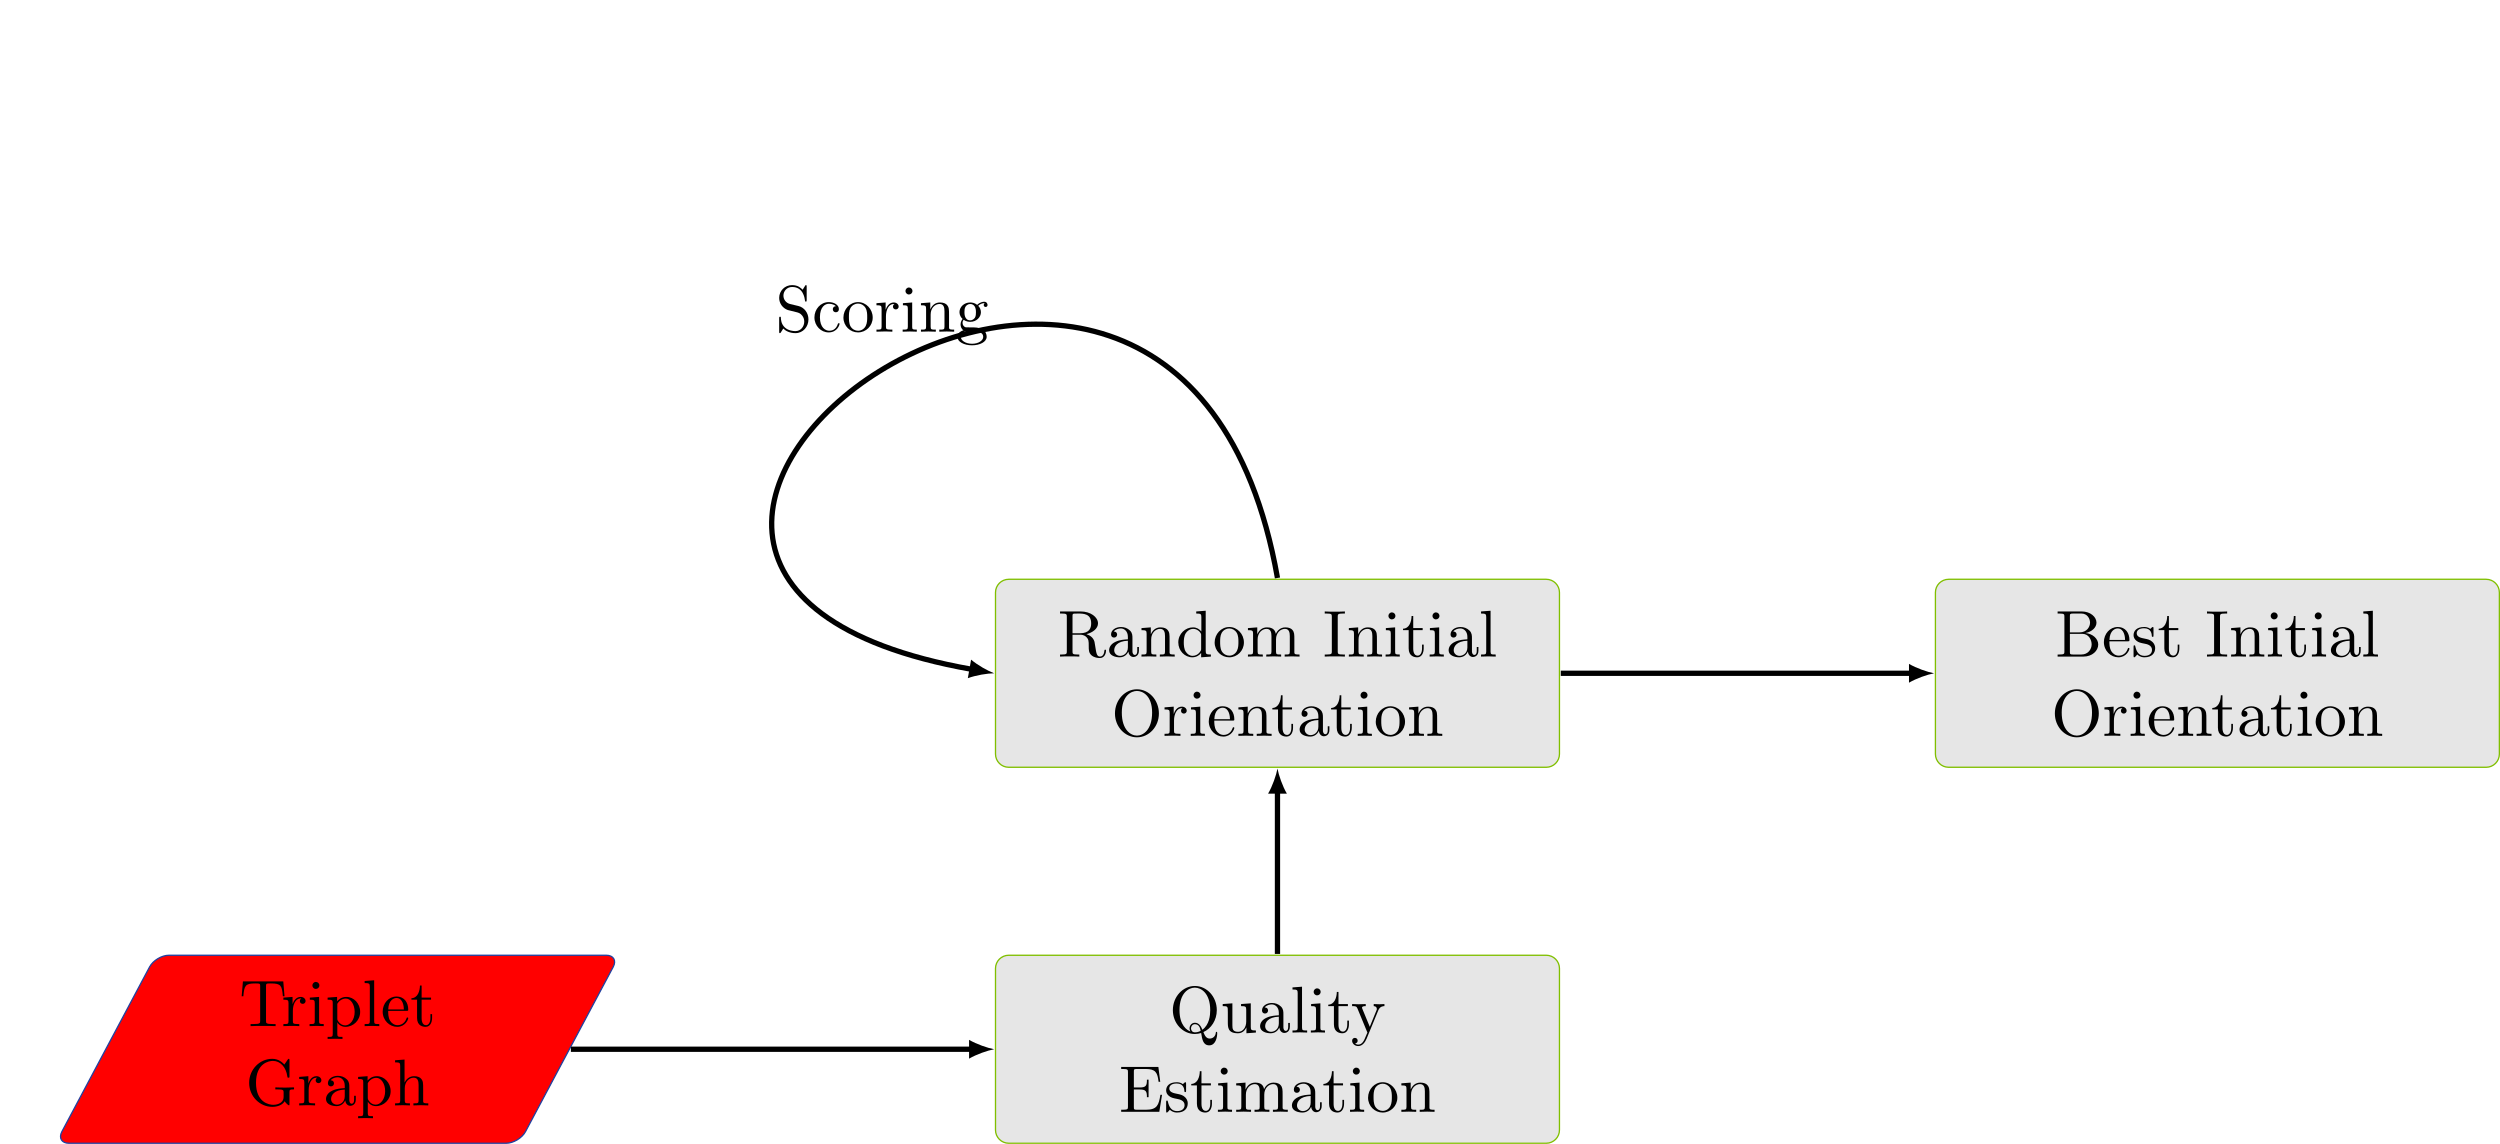 <?xml version="1.0" encoding="UTF-8"?>
<svg xmlns="http://www.w3.org/2000/svg" xmlns:xlink="http://www.w3.org/1999/xlink" width="753.974pt" height="344.987pt" viewBox="0 0 753.974 344.987" version="1.1">
<defs>
<g>
<symbol overflow="visible" id="glyph0-0">
<path style="stroke:none;" d=""/>
</symbol>
<symbol overflow="visible" id="glyph0-1">
<path style="stroke:none;" d="M 13.266 -13.484 L 1.094 -13.484 L 0.719 -9 L 1.219 -9 C 1.5 -12.219 1.797 -12.875 4.797 -12.875 C 5.156 -12.875 5.672 -12.875 5.875 -12.828 C 6.297 -12.75 6.297 -12.531 6.297 -12.078 L 6.297 -1.578 C 6.297 -0.891 6.297 -0.625 4.203 -0.625 L 3.406 -0.625 L 3.406 0 C 4.219 -0.062 6.25 -0.062 7.172 -0.062 C 8.094 -0.062 10.141 -0.062 10.953 0 L 10.953 -0.625 L 10.156 -0.625 C 8.062 -0.625 8.062 -0.891 8.062 -1.578 L 8.062 -12.078 C 8.062 -12.469 8.062 -12.75 8.422 -12.828 C 8.641 -12.875 9.188 -12.875 9.562 -12.875 C 12.578 -12.875 12.875 -12.219 13.141 -9 L 13.641 -9 Z M 13.266 -13.484 "/>
</symbol>
<symbol overflow="visible" id="glyph0-2">
<path style="stroke:none;" d="M 3.328 -6.609 L 3.328 -8.812 L 0.562 -8.594 L 0.562 -7.969 C 1.953 -7.969 2.109 -7.828 2.109 -6.859 L 2.109 -1.516 C 2.109 -0.625 1.891 -0.625 0.562 -0.625 L 0.562 0 C 1.328 -0.016 2.266 -0.062 2.828 -0.062 C 3.625 -0.062 4.562 -0.062 5.359 0 L 5.359 -0.625 L 4.938 -0.625 C 3.469 -0.625 3.422 -0.844 3.422 -1.547 L 3.422 -4.625 C 3.422 -6.594 4.266 -8.359 5.781 -8.359 C 5.922 -8.359 5.953 -8.359 6 -8.344 C 5.938 -8.328 5.531 -8.094 5.531 -7.562 C 5.531 -7.016 5.953 -6.719 6.391 -6.719 C 6.75 -6.719 7.25 -6.953 7.25 -7.594 C 7.25 -8.234 6.641 -8.812 5.781 -8.812 C 4.328 -8.812 3.609 -7.469 3.328 -6.609 Z M 3.328 -6.609 "/>
</symbol>
<symbol overflow="visible" id="glyph0-3">
<path style="stroke:none;" d="M 3.531 -8.812 L 0.734 -8.594 L 0.734 -7.969 C 2.031 -7.969 2.219 -7.844 2.219 -6.875 L 2.219 -1.516 C 2.219 -0.625 1.984 -0.625 0.656 -0.625 L 0.656 0 C 1.297 -0.016 2.375 -0.062 2.844 -0.062 C 3.547 -0.062 4.25 -0.016 4.922 0 L 4.922 -0.625 C 3.609 -0.625 3.531 -0.719 3.531 -1.5 Z M 3.609 -12.266 C 3.609 -12.906 3.109 -13.328 2.547 -13.328 C 1.938 -13.328 1.5 -12.797 1.5 -12.266 C 1.5 -11.734 1.938 -11.219 2.547 -11.219 C 3.109 -11.219 3.609 -11.641 3.609 -12.266 Z M 3.609 -12.266 "/>
</symbol>
<symbol overflow="visible" id="glyph0-4">
<path style="stroke:none;" d="M 3.422 -7.484 L 3.422 -8.812 L 0.562 -8.594 L 0.562 -7.969 C 1.969 -7.969 2.109 -7.844 2.109 -6.969 L 2.109 2.344 C 2.109 3.25 1.891 3.25 0.562 3.25 L 0.562 3.859 C 1.234 3.844 2.266 3.812 2.781 3.812 C 3.328 3.812 4.344 3.844 5.047 3.859 L 5.047 3.25 C 3.703 3.25 3.484 3.25 3.484 2.344 L 3.484 -1.172 C 3.578 -0.859 4.422 0.219 5.938 0.219 C 8.312 0.219 10.375 -1.734 10.375 -4.297 C 10.375 -6.828 8.453 -8.812 6.219 -8.812 C 4.656 -8.812 3.828 -7.922 3.422 -7.484 Z M 3.484 -2.266 L 3.484 -6.719 C 4.062 -7.734 5.047 -8.312 6.062 -8.312 C 7.516 -8.312 8.719 -6.547 8.719 -4.297 C 8.719 -1.891 7.328 -0.219 5.859 -0.219 C 5.062 -0.219 4.297 -0.625 3.766 -1.438 C 3.484 -1.859 3.484 -1.875 3.484 -2.266 Z M 3.484 -2.266 "/>
</symbol>
<symbol overflow="visible" id="glyph0-5">
<path style="stroke:none;" d="M 3.531 -13.828 L 0.656 -13.609 L 0.656 -12.984 C 2.047 -12.984 2.219 -12.844 2.219 -11.875 L 2.219 -1.516 C 2.219 -0.625 1.984 -0.625 0.656 -0.625 L 0.656 0 C 1.312 -0.016 2.375 -0.062 2.875 -0.062 C 3.359 -0.062 4.344 -0.016 5.078 0 L 5.078 -0.625 C 3.75 -0.625 3.531 -0.625 3.531 -1.516 Z M 3.531 -13.828 "/>
</symbol>
<symbol overflow="visible" id="glyph0-6">
<path style="stroke:none;" d="M 2.234 -5.016 C 2.344 -7.984 4.031 -8.484 4.703 -8.484 C 6.75 -8.484 6.953 -5.797 6.953 -5.016 Z M 2.219 -4.609 L 7.766 -4.609 C 8.203 -4.609 8.266 -4.609 8.266 -5.016 C 8.266 -7 7.188 -8.922 4.703 -8.922 C 2.391 -8.922 0.562 -6.875 0.562 -4.375 C 0.562 -1.719 2.656 0.219 4.938 0.219 C 7.375 0.219 8.266 -1.984 8.266 -2.375 C 8.266 -2.562 8.109 -2.609 8.016 -2.609 C 7.828 -2.609 7.797 -2.484 7.75 -2.328 C 7.047 -0.281 5.266 -0.281 5.062 -0.281 C 4.062 -0.281 3.266 -0.875 2.812 -1.609 C 2.219 -2.562 2.219 -3.891 2.219 -4.609 Z M 2.219 -4.609 "/>
</symbol>
<symbol overflow="visible" id="glyph0-7">
<path style="stroke:none;" d="M 3.453 -7.969 L 6.297 -7.969 L 6.297 -8.594 L 3.453 -8.594 L 3.453 -12.25 L 2.953 -12.25 C 2.922 -10.625 2.328 -8.484 0.375 -8.406 L 0.375 -7.969 L 2.078 -7.969 L 2.078 -2.469 C 2.078 -0.016 3.922 0.219 4.641 0.219 C 6.062 0.219 6.609 -1.188 6.609 -2.469 L 6.609 -3.609 L 6.109 -3.609 L 6.109 -2.516 C 6.109 -1.031 5.516 -0.281 4.781 -0.281 C 3.453 -0.281 3.453 -2.094 3.453 -2.438 Z M 3.453 -7.969 "/>
</symbol>
<symbol overflow="visible" id="glyph0-8">
<path style="stroke:none;" d="M 11.812 -1.25 C 12.078 -0.812 12.875 -0.016 13.094 -0.016 C 13.266 -0.016 13.266 -0.172 13.266 -0.484 L 13.266 -3.938 C 13.266 -4.719 13.344 -4.828 14.641 -4.828 L 14.641 -5.438 C 13.906 -5.422 12.812 -5.375 12.219 -5.375 C 11.422 -5.375 9.719 -5.375 9 -5.438 L 9 -4.828 L 9.641 -4.828 C 11.438 -4.828 11.5 -4.609 11.5 -3.859 L 11.5 -2.594 C 11.5 -0.359 8.969 -0.172 8.406 -0.172 C 7.109 -0.172 3.172 -0.875 3.172 -6.812 C 3.172 -12.766 7.094 -13.422 8.281 -13.422 C 10.422 -13.422 12.234 -11.641 12.625 -8.703 C 12.672 -8.422 12.672 -8.359 12.953 -8.359 C 13.266 -8.359 13.266 -8.422 13.266 -8.844 L 13.266 -13.562 C 13.266 -13.906 13.266 -14.047 13.047 -14.047 C 12.969 -14.047 12.891 -14.047 12.734 -13.812 L 11.734 -12.328 C 11.094 -12.969 10.016 -14.047 8.047 -14.047 C 4.344 -14.047 1.109 -10.891 1.109 -6.812 C 1.109 -2.734 4.297 0.438 8.094 0.438 C 9.547 0.438 11.141 -0.078 11.812 -1.25 Z M 11.812 -1.25 "/>
</symbol>
<symbol overflow="visible" id="glyph0-9">
<path style="stroke:none;" d="M 6.641 -1.516 C 6.719 -0.719 7.25 0.125 8.188 0.125 C 8.609 0.125 9.828 -0.156 9.828 -1.766 L 9.828 -2.891 L 9.328 -2.891 L 9.328 -1.766 C 9.328 -0.625 8.828 -0.5 8.609 -0.5 C 7.953 -0.5 7.875 -1.391 7.875 -1.5 L 7.875 -5.484 C 7.875 -6.312 7.875 -7.094 7.156 -7.828 C 6.375 -8.609 5.375 -8.922 4.422 -8.922 C 2.781 -8.922 1.422 -7.984 1.422 -6.672 C 1.422 -6.078 1.812 -5.734 2.328 -5.734 C 2.891 -5.734 3.25 -6.141 3.25 -6.656 C 3.25 -6.891 3.141 -7.547 2.234 -7.562 C 2.766 -8.266 3.75 -8.484 4.375 -8.484 C 5.359 -8.484 6.5 -7.703 6.5 -5.938 L 6.5 -5.203 C 5.484 -5.141 4.078 -5.078 2.828 -4.484 C 1.328 -3.812 0.844 -2.766 0.844 -1.891 C 0.844 -0.281 2.766 0.219 4.031 0.219 C 5.344 0.219 6.25 -0.578 6.641 -1.516 Z M 6.5 -4.781 L 6.5 -2.781 C 6.5 -0.891 5.062 -0.219 4.156 -0.219 C 3.188 -0.219 2.375 -0.922 2.375 -1.906 C 2.375 -3.016 3.203 -4.656 6.5 -4.781 Z M 6.5 -4.781 "/>
</symbol>
<symbol overflow="visible" id="glyph0-10">
<path style="stroke:none;" d="M 2.188 -1.516 C 2.188 -0.625 1.969 -0.625 0.641 -0.625 L 0.641 0 C 1.328 -0.016 2.344 -0.062 2.891 -0.062 C 3.406 -0.062 4.438 -0.016 5.125 0 L 5.125 -0.625 C 3.781 -0.625 3.562 -0.625 3.562 -1.516 L 3.562 -5.172 C 3.562 -7.25 4.984 -8.359 6.25 -8.359 C 7.516 -8.359 7.734 -7.297 7.734 -6.156 L 7.734 -1.516 C 7.734 -0.625 7.516 -0.625 6.172 -0.625 L 6.172 0 C 6.875 -0.016 7.891 -0.062 8.422 -0.062 C 8.938 -0.062 9.984 -0.016 10.656 0 L 10.656 -0.625 C 9.625 -0.625 9.125 -0.625 9.109 -1.219 L 9.109 -5.016 C 9.109 -6.734 9.109 -7.344 8.484 -8.062 C 8.203 -8.406 7.547 -8.812 6.391 -8.812 C 4.719 -8.812 3.844 -7.609 3.5 -6.859 L 3.5 -13.828 L 0.641 -13.609 L 0.641 -12.984 C 2.031 -12.984 2.188 -12.844 2.188 -11.875 Z M 2.188 -1.516 "/>
</symbol>
<symbol overflow="visible" id="glyph0-11">
<path style="stroke:none;" d="M 6.422 -0.312 C 5.344 -0.719 3.109 -2.172 3.109 -6.75 C 3.109 -11.938 5.891 -13.547 7.734 -13.547 C 9.656 -13.547 12.375 -11.828 12.375 -6.75 C 12.375 -5.203 12.125 -2.391 10.016 -0.844 C 9.578 -1.953 8.938 -2.953 7.766 -2.953 C 6.75 -2.953 6.141 -2.094 6.141 -1.281 C 6.141 -0.734 6.391 -0.359 6.422 -0.312 Z M 9.5 -0.516 C 8.828 -0.141 8.188 -0.062 7.75 -0.062 C 6.734 -0.062 6.578 -0.969 6.578 -1.281 C 6.578 -1.859 7 -2.516 7.766 -2.516 C 8.844 -2.516 9.281 -1.672 9.5 -0.516 Z M 10.312 -0.141 C 12.672 -1.188 14.359 -3.75 14.359 -6.75 C 14.359 -10.812 11.359 -14.047 7.734 -14.047 C 4.156 -14.047 1.109 -10.859 1.109 -6.75 C 1.109 -2.734 4.125 0.438 7.75 0.438 C 8.359 0.438 9.062 0.312 9.641 0.141 C 9.938 2.031 10.219 3.859 12.078 3.859 C 14.109 3.859 14.484 1.219 14.484 0.203 C 14.484 0 14.484 -0.219 14.266 -0.219 C 14.078 -0.219 14.062 -0.062 14.047 0.141 C 13.922 1.219 13.094 1.812 12.234 1.812 C 11.297 1.812 10.797 1.141 10.312 -0.141 Z M 10.312 -0.141 "/>
</symbol>
<symbol overflow="visible" id="glyph0-12">
<path style="stroke:none;" d="M 7.797 -1.578 L 7.797 0.219 L 10.656 0 L 10.656 -0.625 C 9.266 -0.625 9.109 -0.75 9.109 -1.734 L 9.109 -8.812 L 6.172 -8.594 L 6.172 -7.969 C 7.562 -7.969 7.734 -7.828 7.734 -6.859 L 7.734 -3.312 C 7.734 -1.578 6.766 -0.219 5.312 -0.219 C 3.641 -0.219 3.562 -1.156 3.562 -2.188 L 3.562 -8.812 L 0.641 -8.594 L 0.641 -7.969 C 2.188 -7.969 2.188 -7.906 2.188 -6.141 L 2.188 -3.141 C 2.188 -1.594 2.188 0.219 5.219 0.219 C 6.328 0.219 7.219 -0.344 7.797 -1.578 Z M 7.797 -1.578 "/>
</symbol>
<symbol overflow="visible" id="glyph0-13">
<path style="stroke:none;" d="M 8.266 -6.688 C 8.781 -7.953 9.797 -7.969 10.125 -7.969 L 10.125 -8.594 C 9.656 -8.547 9.078 -8.531 8.625 -8.531 C 8.266 -8.531 7.328 -8.562 6.891 -8.594 L 6.891 -7.969 C 7.516 -7.953 7.828 -7.609 7.828 -7.109 C 7.828 -6.906 7.812 -6.875 7.703 -6.641 L 5.703 -1.734 L 3.484 -7.094 C 3.406 -7.297 3.359 -7.375 3.359 -7.453 C 3.359 -7.969 4.109 -7.969 4.484 -7.969 L 4.484 -8.594 C 3.969 -8.562 2.656 -8.531 2.312 -8.531 C 1.766 -8.531 0.969 -8.547 0.375 -8.594 L 0.375 -7.969 C 1.328 -7.969 1.719 -7.969 1.984 -7.266 L 4.984 0 C 4.875 0.266 4.609 0.922 4.484 1.172 C 4.047 2.266 3.484 3.641 2.219 3.641 C 2.109 3.641 1.656 3.641 1.281 3.281 C 1.891 3.203 2.047 2.766 2.047 2.453 C 2.047 1.938 1.672 1.609 1.219 1.609 C 0.812 1.609 0.375 1.875 0.375 2.469 C 0.375 3.359 1.219 4.078 2.219 4.078 C 3.469 4.078 4.281 2.953 4.766 1.812 Z M 8.266 -6.688 "/>
</symbol>
<symbol overflow="visible" id="glyph0-14">
<path style="stroke:none;" d="M 2.703 -1.547 C 2.703 -0.844 2.672 -0.625 1.141 -0.625 L 0.656 -0.625 L 0.656 0 L 12.156 0 L 12.984 -5.141 L 12.484 -5.141 C 12 -2.078 11.531 -0.625 8.109 -0.625 L 5.453 -0.625 C 4.516 -0.625 4.484 -0.75 4.484 -1.422 L 4.484 -6.734 L 6.281 -6.734 C 8.203 -6.734 8.422 -6.094 8.422 -4.406 L 8.922 -4.406 L 8.922 -9.688 L 8.422 -9.688 C 8.422 -7.969 8.203 -7.344 6.281 -7.344 L 4.484 -7.344 L 4.484 -12.125 C 4.484 -12.797 4.516 -12.922 5.453 -12.922 L 8.031 -12.922 C 11.078 -12.922 11.609 -11.828 11.938 -9.062 L 12.438 -9.062 L 11.875 -13.547 L 0.656 -13.547 L 0.656 -12.922 L 1.141 -12.922 C 2.672 -12.922 2.703 -12.703 2.703 -12 Z M 2.703 -1.547 "/>
</symbol>
<symbol overflow="visible" id="glyph0-15">
<path style="stroke:none;" d="M 4.141 -3.859 C 4.578 -3.781 6.219 -3.469 6.219 -2.031 C 6.219 -1.016 5.516 -0.219 3.969 -0.219 C 2.297 -0.219 1.578 -1.359 1.188 -3.047 C 1.141 -3.312 1.109 -3.391 0.922 -3.391 C 0.656 -3.391 0.656 -3.25 0.656 -2.891 L 0.656 -0.266 C 0.656 0.078 0.656 0.219 0.875 0.219 C 0.969 0.219 1 0.203 1.375 -0.172 C 1.422 -0.219 1.422 -0.266 1.766 -0.641 C 2.656 0.203 3.547 0.219 3.969 0.219 C 6.25 0.219 7.172 -1.109 7.172 -2.547 C 7.172 -3.609 6.578 -4.203 6.328 -4.438 C 5.672 -5.078 4.906 -5.234 4.062 -5.406 C 2.953 -5.625 1.609 -5.875 1.609 -7.031 C 1.609 -7.734 2.125 -8.547 3.844 -8.547 C 6.031 -8.547 6.141 -6.75 6.172 -6.141 C 6.203 -5.953 6.375 -5.953 6.422 -5.953 C 6.672 -5.953 6.672 -6.062 6.672 -6.438 L 6.672 -8.453 C 6.672 -8.781 6.672 -8.922 6.453 -8.922 C 6.359 -8.922 6.312 -8.922 6.062 -8.688 C 6 -8.609 5.797 -8.422 5.719 -8.359 C 4.953 -8.922 4.141 -8.922 3.844 -8.922 C 1.422 -8.922 0.656 -7.594 0.656 -6.469 C 0.656 -5.781 0.969 -5.219 1.516 -4.781 C 2.156 -4.266 2.703 -4.141 4.141 -3.859 Z M 4.141 -3.859 "/>
</symbol>
<symbol overflow="visible" id="glyph0-16">
<path style="stroke:none;" d="M 2.188 -6.859 L 2.188 -1.516 C 2.188 -0.625 1.969 -0.625 0.641 -0.625 L 0.641 0 C 1.328 -0.016 2.344 -0.062 2.891 -0.062 C 3.406 -0.062 4.438 -0.016 5.125 0 L 5.125 -0.625 C 3.781 -0.625 3.562 -0.625 3.562 -1.516 L 3.562 -5.172 C 3.562 -7.25 4.984 -8.359 6.25 -8.359 C 7.516 -8.359 7.734 -7.297 7.734 -6.156 L 7.734 -1.516 C 7.734 -0.625 7.516 -0.625 6.172 -0.625 L 6.172 0 C 6.875 -0.016 7.891 -0.062 8.422 -0.062 C 8.938 -0.062 9.984 -0.016 10.656 0 L 10.656 -0.625 C 9.328 -0.625 9.109 -0.625 9.109 -1.516 L 9.109 -5.172 C 9.109 -7.25 10.516 -8.359 11.797 -8.359 C 13.047 -8.359 13.266 -7.297 13.266 -6.156 L 13.266 -1.516 C 13.266 -0.625 13.047 -0.625 11.719 -0.625 L 11.719 0 C 12.406 -0.016 13.422 -0.062 13.969 -0.062 C 14.484 -0.062 15.516 -0.016 16.203 0 L 16.203 -0.625 C 15.156 -0.625 14.656 -0.625 14.641 -1.219 L 14.641 -5.016 C 14.641 -6.734 14.641 -7.344 14.031 -8.062 C 13.75 -8.406 13.094 -8.812 11.938 -8.812 C 10.266 -8.812 9.391 -7.609 9.047 -6.859 C 8.766 -8.594 7.297 -8.812 6.391 -8.812 C 4.938 -8.812 4 -7.953 3.453 -6.719 L 3.453 -8.812 L 0.641 -8.594 L 0.641 -7.969 C 2.031 -7.969 2.188 -7.828 2.188 -6.859 Z M 2.188 -6.859 "/>
</symbol>
<symbol overflow="visible" id="glyph0-17">
<path style="stroke:none;" d="M 9.391 -4.266 C 9.391 -6.812 7.391 -8.922 4.984 -8.922 C 2.484 -8.922 0.562 -6.75 0.562 -4.266 C 0.562 -1.688 2.625 0.219 4.953 0.219 C 7.375 0.219 9.391 -1.734 9.391 -4.266 Z M 4.984 -0.281 C 4.125 -0.281 3.25 -0.703 2.703 -1.609 C 2.219 -2.484 2.219 -3.703 2.219 -4.422 C 2.219 -5.203 2.219 -6.281 2.688 -7.156 C 3.234 -8.062 4.156 -8.484 4.953 -8.484 C 5.844 -8.484 6.688 -8.047 7.219 -7.188 C 7.734 -6.328 7.734 -5.172 7.734 -4.422 C 7.734 -3.703 7.734 -2.625 7.297 -1.75 C 6.859 -0.859 5.969 -0.281 4.984 -0.281 Z M 4.984 -0.281 "/>
</symbol>
<symbol overflow="visible" id="glyph0-18">
<path style="stroke:none;" d="M 2.188 -6.859 L 2.188 -1.516 C 2.188 -0.625 1.969 -0.625 0.641 -0.625 L 0.641 0 C 1.328 -0.016 2.344 -0.062 2.891 -0.062 C 3.406 -0.062 4.438 -0.016 5.125 0 L 5.125 -0.625 C 3.781 -0.625 3.562 -0.625 3.562 -1.516 L 3.562 -5.172 C 3.562 -7.25 4.984 -8.359 6.25 -8.359 C 7.516 -8.359 7.734 -7.297 7.734 -6.156 L 7.734 -1.516 C 7.734 -0.625 7.516 -0.625 6.172 -0.625 L 6.172 0 C 6.875 -0.016 7.891 -0.062 8.422 -0.062 C 8.938 -0.062 9.984 -0.016 10.656 0 L 10.656 -0.625 C 9.625 -0.625 9.125 -0.625 9.109 -1.219 L 9.109 -5.016 C 9.109 -6.734 9.109 -7.344 8.484 -8.062 C 8.203 -8.406 7.547 -8.812 6.391 -8.812 C 4.938 -8.812 4 -7.953 3.453 -6.719 L 3.453 -8.812 L 0.641 -8.594 L 0.641 -7.969 C 2.031 -7.969 2.188 -7.828 2.188 -6.859 Z M 2.188 -6.859 "/>
</symbol>
<symbol overflow="visible" id="glyph0-19">
<path style="stroke:none;" d="M 4.469 -7.031 L 4.469 -12.188 C 4.469 -12.656 4.469 -12.891 4.906 -12.953 C 5.094 -12.984 5.672 -12.984 6.078 -12.984 C 7.875 -12.984 10.094 -12.906 10.094 -10.016 C 10.094 -8.641 9.625 -7.031 6.672 -7.031 Z M 8.672 -6.766 C 10.594 -7.25 12.156 -8.469 12.156 -10.016 C 12.156 -11.938 9.875 -13.609 6.953 -13.609 L 0.703 -13.609 L 0.703 -12.984 L 1.172 -12.984 C 2.703 -12.984 2.75 -12.766 2.75 -12.047 L 2.75 -1.547 C 2.75 -0.844 2.703 -0.625 1.172 -0.625 L 0.703 -0.625 L 0.703 0 C 1.422 -0.062 2.828 -0.062 3.609 -0.062 C 4.375 -0.062 5.797 -0.062 6.516 0 L 6.516 -0.625 L 6.031 -0.625 C 4.5 -0.625 4.469 -0.844 4.469 -1.547 L 4.469 -6.594 L 6.75 -6.594 C 7.078 -6.594 7.906 -6.594 8.609 -5.922 C 9.359 -5.203 9.359 -4.578 9.359 -3.25 C 9.359 -1.953 9.359 -1.156 10.188 -0.391 C 11 0.312 12.094 0.438 12.688 0.438 C 14.25 0.438 14.578 -1.188 14.578 -1.75 C 14.578 -1.875 14.578 -2.094 14.328 -2.094 C 14.109 -2.094 14.109 -1.906 14.078 -1.766 C 13.969 -0.359 13.266 0 12.766 0 C 11.797 0 11.641 -1.016 11.359 -2.875 L 11.094 -4.469 C 10.734 -5.734 9.766 -6.391 8.672 -6.766 Z M 8.672 -6.766 "/>
</symbol>
<symbol overflow="visible" id="glyph0-20">
<path style="stroke:none;" d="M 7.562 -1.094 L 7.562 0.219 L 10.5 0 L 10.5 -0.625 C 9.109 -0.625 8.938 -0.75 8.938 -1.734 L 8.938 -13.828 L 6.078 -13.609 L 6.078 -12.984 C 7.469 -12.984 7.625 -12.844 7.625 -11.875 L 7.625 -7.562 C 7.047 -8.281 6.203 -8.812 5.125 -8.812 C 2.766 -8.812 0.672 -6.859 0.672 -4.281 C 0.672 -1.75 2.625 0.219 4.906 0.219 C 6.172 0.219 7.078 -0.453 7.562 -1.094 Z M 7.562 -6.438 L 7.562 -2.344 C 7.562 -1.984 7.562 -1.953 7.344 -1.609 C 6.75 -0.656 5.859 -0.219 5 -0.219 C 4.109 -0.219 3.391 -0.734 2.906 -1.5 C 2.391 -2.312 2.328 -3.453 2.328 -4.266 C 2.328 -5 2.375 -6.203 2.953 -7.094 C 3.359 -7.703 4.125 -8.359 5.203 -8.359 C 5.891 -8.359 6.734 -8.062 7.344 -7.172 C 7.562 -6.828 7.562 -6.797 7.562 -6.438 Z M 7.562 -6.438 "/>
</symbol>
<symbol overflow="visible" id="glyph0-21">
<path style="stroke:none;" d="M 4.484 -12.047 C 4.484 -12.766 4.547 -12.984 6.109 -12.984 L 6.641 -12.984 L 6.641 -13.609 C 5.938 -13.547 4.359 -13.547 3.609 -13.547 C 2.828 -13.547 1.25 -13.547 0.562 -13.609 L 0.562 -12.984 L 1.078 -12.984 C 2.656 -12.984 2.703 -12.766 2.703 -12.047 L 2.703 -1.547 C 2.703 -0.844 2.656 -0.625 1.078 -0.625 L 0.562 -0.625 L 0.562 0 C 1.25 -0.062 2.828 -0.062 3.578 -0.062 C 4.359 -0.062 5.938 -0.062 6.641 0 L 6.641 -0.625 L 6.109 -0.625 C 4.547 -0.625 4.484 -0.844 4.484 -1.547 Z M 4.484 -12.047 "/>
</symbol>
<symbol overflow="visible" id="glyph0-22">
<path style="stroke:none;" d="M 14.359 -6.75 C 14.359 -10.812 11.359 -14.047 7.734 -14.047 C 4.156 -14.047 1.109 -10.859 1.109 -6.75 C 1.109 -2.672 4.188 0.438 7.734 0.438 C 11.359 0.438 14.359 -2.734 14.359 -6.75 Z M 7.75 -0.078 C 5.844 -0.078 3.172 -1.828 3.172 -7.031 C 3.172 -12.188 6.078 -13.547 7.734 -13.547 C 9.469 -13.547 12.312 -12.125 12.312 -7.031 C 12.312 -1.75 9.578 -0.078 7.75 -0.078 Z M 7.75 -0.078 "/>
</symbol>
<symbol overflow="visible" id="glyph0-23">
<path style="stroke:none;" d="M 4.422 -7.297 L 4.422 -12.188 C 4.422 -12.844 4.469 -12.984 5.406 -12.984 L 7.875 -12.984 C 9.797 -12.984 10.5 -11.297 10.5 -10.234 C 10.5 -8.969 9.516 -7.297 7.312 -7.297 Z M 9.125 -7.109 C 11.062 -7.484 12.438 -8.766 12.438 -10.234 C 12.438 -11.969 10.594 -13.609 8.016 -13.609 L 0.719 -13.609 L 0.719 -12.984 L 1.188 -12.984 C 2.734 -12.984 2.766 -12.766 2.766 -12.047 L 2.766 -1.547 C 2.766 -0.844 2.734 -0.625 1.188 -0.625 L 0.719 -0.625 L 0.719 0 L 8.531 0 C 11.172 0 12.969 -1.766 12.969 -3.641 C 12.969 -5.375 11.328 -6.875 9.125 -7.109 Z M 7.891 -0.625 L 5.406 -0.625 C 4.469 -0.625 4.422 -0.75 4.422 -1.422 L 4.422 -6.859 L 8.172 -6.859 C 10.141 -6.859 10.984 -5 10.984 -3.672 C 10.984 -2.25 9.938 -0.625 7.891 -0.625 Z M 7.891 -0.625 "/>
</symbol>
<symbol overflow="visible" id="glyph0-24">
<path style="stroke:none;" d="M 6.953 -7.734 L 4.406 -8.344 C 3.172 -8.641 2.391 -9.719 2.391 -10.875 C 2.391 -12.266 3.469 -13.484 5.016 -13.484 C 8.344 -13.484 8.781 -10.219 8.906 -9.328 C 8.922 -9.203 8.922 -9.078 9.141 -9.078 C 9.406 -9.078 9.406 -9.188 9.406 -9.562 L 9.406 -13.562 C 9.406 -13.906 9.406 -14.047 9.188 -14.047 C 9.047 -14.047 9.031 -14.031 8.891 -13.781 L 8.188 -12.656 C 7.594 -13.234 6.766 -14.047 5 -14.047 C 2.781 -14.047 1.109 -12.297 1.109 -10.188 C 1.109 -8.531 2.172 -7.078 3.719 -6.531 C 3.938 -6.453 4.953 -6.219 6.359 -5.875 C 6.891 -5.734 7.484 -5.594 8.047 -4.859 C 8.469 -4.344 8.672 -3.688 8.672 -3.031 C 8.672 -1.609 7.672 -0.172 6 -0.172 C 5.422 -0.172 3.906 -0.281 2.844 -1.25 C 1.688 -2.328 1.641 -3.609 1.609 -4.328 C 1.594 -4.516 1.438 -4.516 1.375 -4.516 C 1.109 -4.516 1.109 -4.375 1.109 -4.031 L 1.109 -0.047 C 1.109 0.297 1.109 0.438 1.328 0.438 C 1.469 0.438 1.5 0.391 1.641 0.172 C 1.641 0.156 1.688 0.094 2.344 -0.953 C 2.969 -0.281 4.25 0.438 6.016 0.438 C 8.344 0.438 9.938 -1.516 9.938 -3.703 C 9.938 -5.703 8.625 -7.328 6.953 -7.734 Z M 6.953 -7.734 "/>
</symbol>
<symbol overflow="visible" id="glyph0-25">
<path style="stroke:none;" d="M 2.328 -4.344 C 2.328 -7.594 3.969 -8.422 5.016 -8.422 C 5.203 -8.422 6.453 -8.406 7.156 -7.688 C 6.328 -7.625 6.219 -7.031 6.219 -6.766 C 6.219 -6.25 6.578 -5.859 7.125 -5.859 C 7.656 -5.859 8.047 -6.203 8.047 -6.797 C 8.047 -8.141 6.531 -8.922 5 -8.922 C 2.516 -8.922 0.672 -6.766 0.672 -4.297 C 0.672 -1.75 2.656 0.219 4.953 0.219 C 7.625 0.219 8.266 -2.172 8.266 -2.375 C 8.266 -2.562 8.062 -2.562 8.016 -2.562 C 7.828 -2.562 7.797 -2.484 7.75 -2.375 C 7.172 -0.516 5.875 -0.281 5.141 -0.281 C 4.078 -0.281 2.328 -1.141 2.328 -4.344 Z M 2.328 -4.344 "/>
</symbol>
<symbol overflow="visible" id="glyph0-26">
<path style="stroke:none;" d="M 4.422 -3.422 C 2.688 -3.422 2.688 -5.422 2.688 -5.875 C 2.688 -6.422 2.703 -7.047 3.016 -7.547 C 3.172 -7.797 3.625 -8.344 4.422 -8.344 C 6.156 -8.344 6.156 -6.359 6.156 -5.891 C 6.156 -5.359 6.141 -4.719 5.844 -4.219 C 5.672 -3.984 5.219 -3.422 4.422 -3.422 Z M 2.109 -2.656 C 2.109 -2.734 2.109 -3.188 2.453 -3.578 C 3.234 -3.031 4.047 -2.969 4.422 -2.969 C 6.281 -2.969 7.656 -4.344 7.656 -5.875 C 7.656 -6.609 7.328 -7.344 6.828 -7.812 C 7.547 -8.484 8.266 -8.594 8.625 -8.594 C 8.672 -8.594 8.766 -8.594 8.828 -8.562 C 8.609 -8.484 8.5 -8.266 8.5 -8.031 C 8.5 -7.688 8.766 -7.453 9.078 -7.453 C 9.281 -7.453 9.656 -7.594 9.656 -8.047 C 9.656 -8.391 9.422 -9.031 8.641 -9.031 C 8.25 -9.031 7.375 -8.906 6.531 -8.094 C 5.703 -8.75 4.859 -8.812 4.422 -8.812 C 2.562 -8.812 1.188 -7.438 1.188 -5.891 C 1.188 -5.016 1.641 -4.266 2.125 -3.844 C 1.875 -3.547 1.516 -2.891 1.516 -2.188 C 1.516 -1.578 1.766 -0.812 2.391 -0.422 C 1.188 -0.078 0.562 0.781 0.562 1.578 C 0.562 3.016 2.531 4.109 4.953 4.109 C 7.312 4.109 9.391 3.094 9.391 1.531 C 9.391 0.844 9.109 -0.172 8.094 -0.734 C 7.031 -1.297 5.875 -1.297 4.656 -1.297 C 4.156 -1.297 3.312 -1.297 3.172 -1.312 C 2.531 -1.391 2.109 -2.016 2.109 -2.656 Z M 4.984 3.641 C 2.969 3.641 1.594 2.625 1.594 1.578 C 1.594 0.656 2.344 -0.078 3.234 -0.141 L 4.406 -0.141 C 6.109 -0.141 8.344 -0.141 8.344 1.578 C 8.344 2.656 6.938 3.641 4.984 3.641 Z M 4.984 3.641 "/>
</symbol>
</g>
<clipPath id="clip1">
  <path d="M 18 288 L 186 288 L 186 344.988 L 18 344.988 Z M 18 288 "/>
</clipPath>
<clipPath id="clip2">
  <path d="M 12 282 L 191 282 L 191 344.988 L 12 344.988 Z M 12 282 "/>
</clipPath>
<clipPath id="clip3">
  <path d="M 300 288 L 471 288 L 471 344.988 L 300 344.988 Z M 300 288 "/>
</clipPath>
<clipPath id="clip4">
  <path d="M 294 282 L 476 282 L 476 344.988 L 294 344.988 Z M 294 282 "/>
</clipPath>
<clipPath id="clip5">
  <path d="M 583 174 L 753.973 174 L 753.973 232 L 583 232 Z M 583 174 "/>
</clipPath>
<clipPath id="clip6">
  <path d="M 578 169 L 753.973 169 L 753.973 238 L 578 238 Z M 578 169 "/>
</clipPath>
</defs>
<g id="surface1">
<g clip-path="url(#clip1)" clip-rule="nonzero">
<path style=" stroke:none;fill-rule:nonzero;fill:rgb(100%,0%,0%);fill-opacity:1;" d="M 18.676 341.27 L 45.117 291.613 C 46.152 289.668 48.777 288.094 50.977 288.094 L 182.824 288.094 C 185.027 288.094 185.973 289.668 184.938 291.613 L 158.492 341.27 C 157.457 343.215 154.836 344.789 152.637 344.789 L 20.789 344.789 C 18.586 344.789 17.641 343.215 18.676 341.27 Z M 18.676 341.27 "/>
</g>
<g clip-path="url(#clip2)" clip-rule="nonzero">
<path style="fill:none;stroke-width:0.399;stroke-linecap:butt;stroke-linejoin:miter;stroke:rgb(12.5%,25%,62.5%);stroke-opacity:1;stroke-miterlimit:10;" d="M -83.13 -24.829 L -56.689 24.828 C -55.654 26.773 -53.029 28.347 -50.829 28.347 L 81.018 28.347 C 83.221 28.347 84.167 26.773 83.132 24.828 L 56.686 -24.829 C 55.651 -26.774 53.03 -28.348 50.831 -28.348 L -81.017 -28.348 C -83.22 -28.348 -84.165 -26.774 -83.13 -24.829 Z M -83.13 -24.829 " transform="matrix(1,0,0,-1,101.806,316.441)"/>
</g>
<g style="fill:rgb(0%,0%,0%);fill-opacity:1;">
  <use xlink:href="#glyph0-1" x="72.167" y="309.468"/>
</g>
<g style="fill:rgb(0%,0%,0%);fill-opacity:1;">
  <use xlink:href="#glyph0-2" x="84.903" y="309.468"/>
  <use xlink:href="#glyph0-3" x="92.708" y="309.468"/>
  <use xlink:href="#glyph0-4" x="98.243" y="309.468"/>
  <use xlink:href="#glyph0-5" x="109.314" y="309.468"/>
  <use xlink:href="#glyph0-6" x="114.849" y="309.468"/>
  <use xlink:href="#glyph0-7" x="123.704" y="309.468"/>
</g>
<g style="fill:rgb(0%,0%,0%);fill-opacity:1;">
  <use xlink:href="#glyph0-8" x="74.035" y="333.378"/>
  <use xlink:href="#glyph0-2" x="89.67" y="333.378"/>
  <use xlink:href="#glyph0-9" x="97.475" y="333.378"/>
  <use xlink:href="#glyph0-4" x="107.438" y="333.378"/>
  <use xlink:href="#glyph0-10" x="118.508" y="333.378"/>
</g>
<g clip-path="url(#clip3)" clip-rule="nonzero">
<path style=" stroke:none;fill-rule:nonzero;fill:rgb(89.999%,89.999%,89.999%);fill-opacity:1;" d="M 466.328 288.094 L 304.219 288.094 C 302.02 288.094 300.234 289.879 300.234 292.078 L 300.234 340.801 C 300.234 343.004 302.02 344.789 304.219 344.789 L 466.328 344.789 C 468.531 344.789 470.316 343.004 470.316 340.801 L 470.316 292.078 C 470.316 289.879 468.531 288.094 466.328 288.094 Z M 466.328 288.094 "/>
</g>
<g clip-path="url(#clip4)" clip-rule="nonzero">
<path style="fill:none;stroke-width:0.399;stroke-linecap:butt;stroke-linejoin:miter;stroke:rgb(50%,75%,0%);stroke-opacity:1;stroke-miterlimit:10;" d="M 364.522 28.347 L 202.413 28.347 C 200.214 28.347 198.428 26.562 198.428 24.363 L 198.428 -24.36 C 198.428 -26.563 200.214 -28.348 202.413 -28.348 L 364.522 -28.348 C 366.725 -28.348 368.51 -26.563 368.51 -24.36 L 368.51 24.363 C 368.51 26.562 366.725 28.347 364.522 28.347 Z M 364.522 28.347 " transform="matrix(1,0,0,-1,101.806,316.441)"/>
</g>
<g style="fill:rgb(0%,0%,0%);fill-opacity:1;">
  <use xlink:href="#glyph0-11" x="352.615" y="311.405"/>
  <use xlink:href="#glyph0-12" x="368.113" y="311.405"/>
  <use xlink:href="#glyph0-9" x="379.183" y="311.405"/>
  <use xlink:href="#glyph0-5" x="389.146" y="311.405"/>
  <use xlink:href="#glyph0-3" x="394.681" y="311.405"/>
  <use xlink:href="#glyph0-7" x="400.216" y="311.405"/>
</g>
<g style="fill:rgb(0%,0%,0%);fill-opacity:1;">
  <use xlink:href="#glyph0-13" x="407.407" y="311.405"/>
</g>
<g style="fill:rgb(0%,0%,0%);fill-opacity:1;">
  <use xlink:href="#glyph0-14" x="337.477" y="335.315"/>
  <use xlink:href="#glyph0-15" x="351.038" y="335.315"/>
  <use xlink:href="#glyph0-7" x="358.897" y="335.315"/>
  <use xlink:href="#glyph0-3" x="366.646" y="335.315"/>
  <use xlink:href="#glyph0-16" x="372.181" y="335.315"/>
  <use xlink:href="#glyph0-9" x="388.784" y="335.315"/>
  <use xlink:href="#glyph0-7" x="398.747" y="335.315"/>
  <use xlink:href="#glyph0-3" x="406.496" y="335.315"/>
  <use xlink:href="#glyph0-17" x="412.031" y="335.315"/>
  <use xlink:href="#glyph0-18" x="421.994" y="335.315"/>
</g>
<path style="fill-rule:nonzero;fill:rgb(89.999%,89.999%,89.999%);fill-opacity:1;stroke-width:0.399;stroke-linecap:butt;stroke-linejoin:miter;stroke:rgb(50%,75%,0%);stroke-opacity:1;stroke-miterlimit:10;" d="M 364.522 141.734 L 202.413 141.734 C 200.214 141.734 198.428 139.949 198.428 137.75 L 198.428 89.027 C 198.428 86.824 200.214 85.039 202.413 85.039 L 364.522 85.039 C 366.725 85.039 368.51 86.824 368.51 89.027 L 368.51 137.75 C 368.51 139.949 366.725 141.734 364.522 141.734 Z M 364.522 141.734 " transform="matrix(1,0,0,-1,101.806,316.441)"/>
<g style="fill:rgb(0%,0%,0%);fill-opacity:1;">
  <use xlink:href="#glyph0-19" x="318.991" y="198.019"/>
  <use xlink:href="#glyph0-9" x="333.658" y="198.019"/>
  <use xlink:href="#glyph0-18" x="343.621" y="198.019"/>
  <use xlink:href="#glyph0-20" x="354.691" y="198.019"/>
  <use xlink:href="#glyph0-17" x="365.761" y="198.019"/>
  <use xlink:href="#glyph0-16" x="375.724" y="198.019"/>
</g>
<g style="fill:rgb(0%,0%,0%);fill-opacity:1;">
  <use xlink:href="#glyph0-21" x="398.963" y="198.019"/>
  <use xlink:href="#glyph0-18" x="406.158" y="198.019"/>
  <use xlink:href="#glyph0-3" x="417.228" y="198.019"/>
  <use xlink:href="#glyph0-7" x="422.763" y="198.019"/>
  <use xlink:href="#glyph0-3" x="430.512" y="198.019"/>
  <use xlink:href="#glyph0-9" x="436.048" y="198.019"/>
  <use xlink:href="#glyph0-5" x="446.01" y="198.019"/>
</g>
<g style="fill:rgb(0%,0%,0%);fill-opacity:1;">
  <use xlink:href="#glyph0-22" x="335.153" y="221.929"/>
  <use xlink:href="#glyph0-2" x="350.651" y="221.929"/>
  <use xlink:href="#glyph0-3" x="358.456" y="221.929"/>
  <use xlink:href="#glyph0-6" x="363.991" y="221.929"/>
  <use xlink:href="#glyph0-18" x="372.846" y="221.929"/>
</g>
<g style="fill:rgb(0%,0%,0%);fill-opacity:1;">
  <use xlink:href="#glyph0-7" x="383.358" y="221.929"/>
  <use xlink:href="#glyph0-9" x="391.107" y="221.929"/>
  <use xlink:href="#glyph0-7" x="401.07" y="221.929"/>
  <use xlink:href="#glyph0-3" x="408.818" y="221.929"/>
  <use xlink:href="#glyph0-17" x="414.354" y="221.929"/>
  <use xlink:href="#glyph0-18" x="424.316" y="221.929"/>
</g>
<g clip-path="url(#clip5)" clip-rule="nonzero">
<path style=" stroke:none;fill-rule:nonzero;fill:rgb(89.999%,89.999%,89.999%);fill-opacity:1;" d="M 749.797 174.707 L 587.688 174.707 C 585.484 174.707 583.703 176.492 583.703 178.691 L 583.703 227.414 C 583.703 229.617 585.484 231.402 587.688 231.402 L 749.797 231.402 C 752 231.402 753.781 229.617 753.781 227.414 L 753.781 178.691 C 753.781 176.492 752 174.707 749.797 174.707 Z M 749.797 174.707 "/>
</g>
<g clip-path="url(#clip6)" clip-rule="nonzero">
<path style="fill:none;stroke-width:0.399;stroke-linecap:butt;stroke-linejoin:miter;stroke:rgb(50%,75%,0%);stroke-opacity:1;stroke-miterlimit:10;" d="M 647.991 141.734 L 485.882 141.734 C 483.678 141.734 481.897 139.949 481.897 137.75 L 481.897 89.027 C 481.897 86.824 483.678 85.039 485.882 85.039 L 647.991 85.039 C 650.194 85.039 651.975 86.824 651.975 89.027 L 651.975 137.75 C 651.975 139.949 650.194 141.734 647.991 141.734 Z M 647.991 141.734 " transform="matrix(1,0,0,-1,101.806,316.441)"/>
</g>
<g style="fill:rgb(0%,0%,0%);fill-opacity:1;">
  <use xlink:href="#glyph0-23" x="619.835" y="198.019"/>
  <use xlink:href="#glyph0-6" x="633.948" y="198.019"/>
  <use xlink:href="#glyph0-15" x="642.803" y="198.019"/>
  <use xlink:href="#glyph0-7" x="650.661" y="198.019"/>
</g>
<g style="fill:rgb(0%,0%,0%);fill-opacity:1;">
  <use xlink:href="#glyph0-21" x="665.045" y="198.019"/>
  <use xlink:href="#glyph0-18" x="672.24" y="198.019"/>
  <use xlink:href="#glyph0-3" x="683.311" y="198.019"/>
  <use xlink:href="#glyph0-7" x="688.846" y="198.019"/>
  <use xlink:href="#glyph0-3" x="696.595" y="198.019"/>
  <use xlink:href="#glyph0-9" x="702.13" y="198.019"/>
  <use xlink:href="#glyph0-5" x="712.093" y="198.019"/>
</g>
<g style="fill:rgb(0%,0%,0%);fill-opacity:1;">
  <use xlink:href="#glyph0-22" x="618.617" y="221.929"/>
  <use xlink:href="#glyph0-2" x="634.115" y="221.929"/>
  <use xlink:href="#glyph0-3" x="641.92" y="221.929"/>
  <use xlink:href="#glyph0-6" x="647.455" y="221.929"/>
  <use xlink:href="#glyph0-18" x="656.31" y="221.929"/>
</g>
<g style="fill:rgb(0%,0%,0%);fill-opacity:1;">
  <use xlink:href="#glyph0-7" x="666.822" y="221.929"/>
  <use xlink:href="#glyph0-9" x="674.571" y="221.929"/>
  <use xlink:href="#glyph0-7" x="684.534" y="221.929"/>
  <use xlink:href="#glyph0-3" x="692.282" y="221.929"/>
  <use xlink:href="#glyph0-17" x="697.818" y="221.929"/>
  <use xlink:href="#glyph0-18" x="707.78" y="221.929"/>
</g>
<path style="fill:none;stroke-width:1.594;stroke-linecap:butt;stroke-linejoin:miter;stroke:rgb(0%,0%,0%);stroke-opacity:1;stroke-miterlimit:10;" d="M 70.366 -0 L 191.214 -0 " transform="matrix(1,0,0,-1,101.806,316.441)"/>
<path style=" stroke:none;fill-rule:nonzero;fill:rgb(0%,0%,0%);fill-opacity:1;" d="M 299.836 316.441 C 297.816 316.062 294.535 314.926 292.262 313.602 L 292.262 319.281 C 294.535 317.957 297.816 316.82 299.836 316.441 "/>
<path style="fill:none;stroke-width:1.594;stroke-linecap:butt;stroke-linejoin:miter;stroke:rgb(0%,0%,0%);stroke-opacity:1;stroke-miterlimit:10;" d="M 283.467 28.746 L 283.467 77.828 " transform="matrix(1,0,0,-1,101.806,316.441)"/>
<path style=" stroke:none;fill-rule:nonzero;fill:rgb(0%,0%,0%);fill-opacity:1;" d="M 385.273 231.801 C 384.895 233.816 383.762 237.098 382.434 239.371 L 388.113 239.371 C 386.789 237.098 385.652 233.816 385.273 231.801 "/>
<path style="fill:none;stroke-width:1.594;stroke-linecap:butt;stroke-linejoin:miter;stroke:rgb(0%,0%,0%);stroke-opacity:1;stroke-miterlimit:10;" d="M 283.467 142.132 C 252.874 315.648 24.514 143.98 191.319 114.57 " transform="matrix(1,0,0,-1,101.806,316.441)"/>
<path style=" stroke:none;fill-rule:nonzero;fill:rgb(0%,0%,0%);fill-opacity:1;" d="M 299.836 203.055 C 297.914 202.332 294.879 200.641 292.871 198.941 L 291.887 204.535 C 294.352 203.625 297.781 203.074 299.836 203.055 "/>
<g style="fill:rgb(0%,0%,0%);fill-opacity:1;">
  <use xlink:href="#glyph0-24" x="233.882" y="100.033"/>
  <use xlink:href="#glyph0-25" x="244.952" y="100.033"/>
  <use xlink:href="#glyph0-17" x="253.807" y="100.033"/>
  <use xlink:href="#glyph0-2" x="263.77" y="100.033"/>
  <use xlink:href="#glyph0-3" x="271.575" y="100.033"/>
  <use xlink:href="#glyph0-18" x="277.11" y="100.033"/>
  <use xlink:href="#glyph0-26" x="288.18" y="100.033"/>
</g>
<path style="fill:none;stroke-width:1.594;stroke-linecap:butt;stroke-linejoin:miter;stroke:rgb(0%,0%,0%);stroke-opacity:1;stroke-miterlimit:10;" d="M 368.909 113.386 L 474.682 113.386 " transform="matrix(1,0,0,-1,101.806,316.441)"/>
<path style=" stroke:none;fill-rule:nonzero;fill:rgb(0%,0%,0%);fill-opacity:1;" d="M 583.305 203.055 C 581.285 202.676 578.004 201.539 575.73 200.215 L 575.73 205.895 C 578.004 204.566 581.285 203.434 583.305 203.055 "/>
</g>
</svg>
